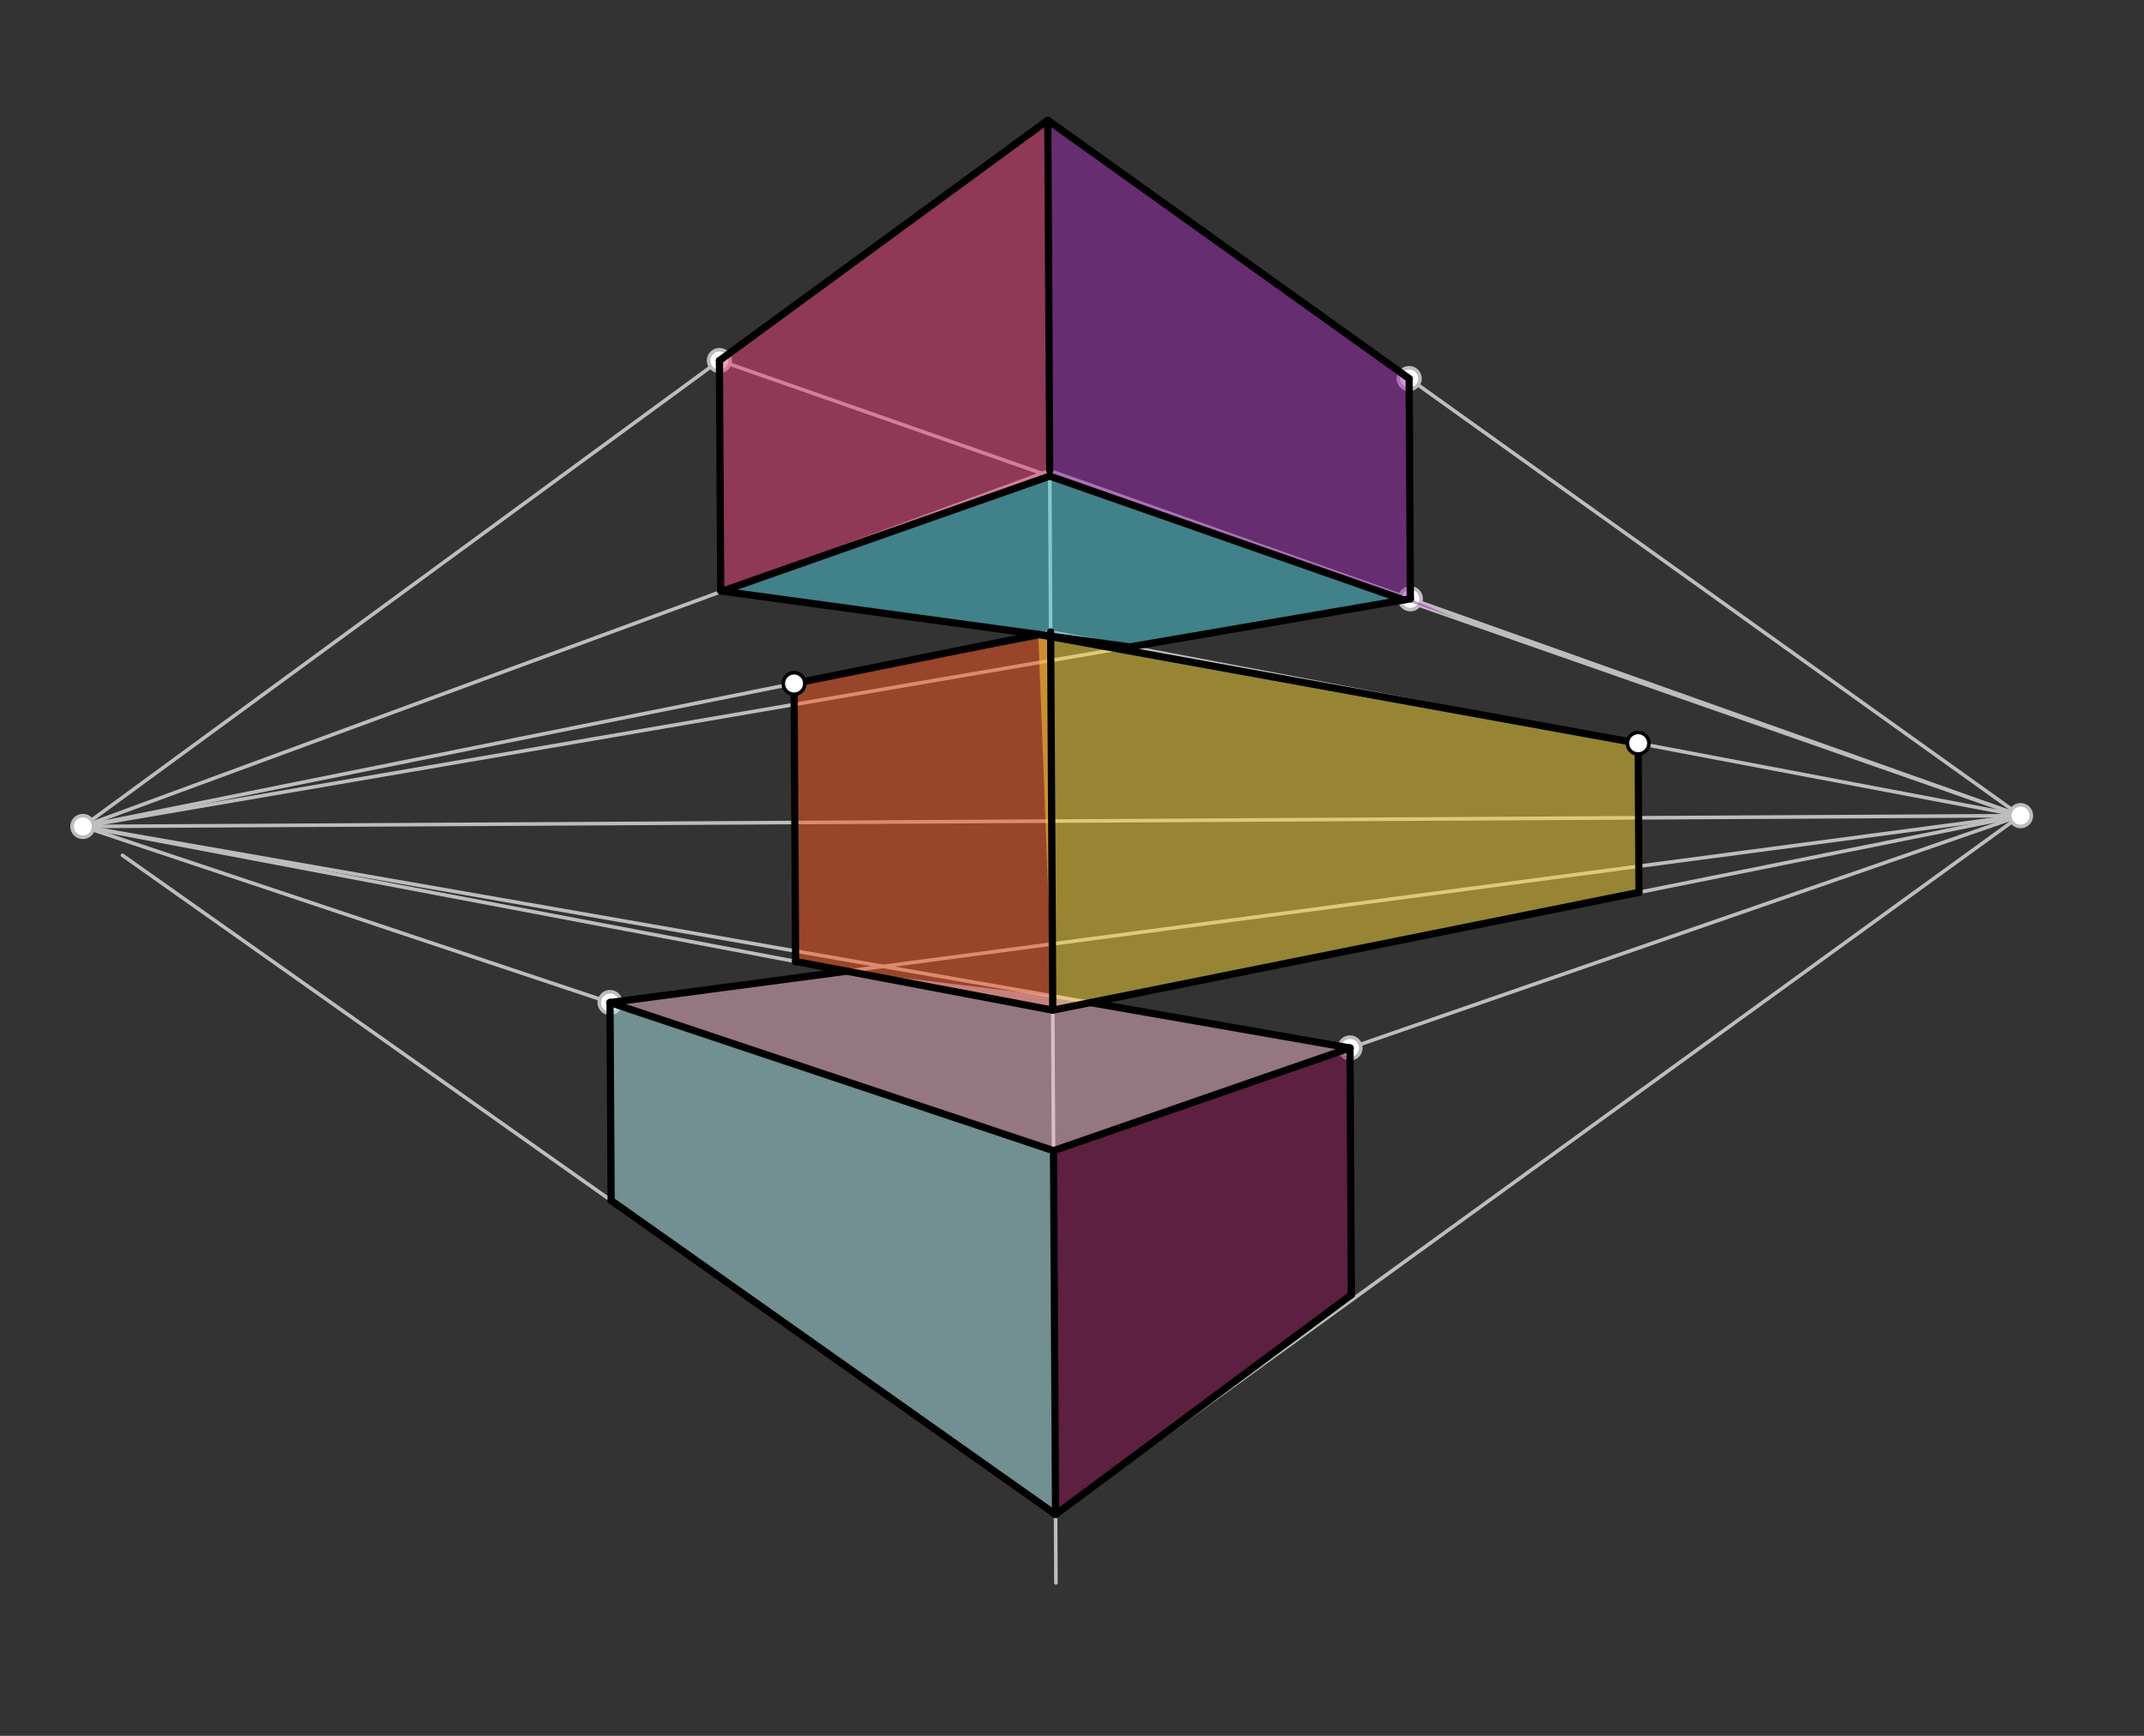 <svg xmlns="http://www.w3.org/2000/svg" class="svg--1it" height="100%" preserveAspectRatio="xMidYMid meet" viewBox="0 0 595.276 481.89" width="100%"><rect x="0" y="0" width="595.276" height="481.89" fill="#333333" stroke="none"/><defs><marker id="marker-arrow" markerHeight="16" markerUnits="userSpaceOnUse" markerWidth="24" orient="auto-start-reverse" refX="24" refY="4" viewBox="0 0 24 8"><path d="M 0 0 L 24 4 L 0 8 z" stroke="inherit"></path></marker></defs><g class="aux-layer--1FB"><g class="element--2qn"><line stroke="#BDBDBD" stroke-dasharray="none" stroke-linecap="round" stroke-width="1" x1="23" x2="561" y1="229.438" y2="226.438"></line></g><g class="element--2qn"><line stroke="#BDBDBD" stroke-dasharray="none" stroke-linecap="round" stroke-width="1" x1="292" x2="290.915" y1="227.938" y2="33.377"></line></g><g class="element--2qn"><line stroke="#BDBDBD" stroke-dasharray="none" stroke-linecap="round" stroke-width="1" x1="292" x2="293.179" y1="227.938" y2="439.425"></line></g><g class="element--2qn"><line stroke="#BDBDBD" stroke-dasharray="none" stroke-linecap="round" stroke-width="1" x1="23" x2="290.915" y1="229.438" y2="33.377"></line></g><g class="element--2qn"><line stroke="#BDBDBD" stroke-dasharray="none" stroke-linecap="round" stroke-width="1" x1="23" x2="291.458" y1="229.438" y2="130.657"></line></g><g class="element--2qn"><line stroke="#BDBDBD" stroke-dasharray="none" stroke-linecap="round" stroke-width="1" x1="23" x2="291.707" y1="229.438" y2="175.434"></line></g><g class="element--2qn"><line stroke="#BDBDBD" stroke-dasharray="none" stroke-linecap="round" stroke-width="1" x1="23" x2="292.293" y1="229.438" y2="280.436"></line></g><g class="element--2qn"><line stroke="#BDBDBD" stroke-dasharray="none" stroke-linecap="round" stroke-width="1" x1="23" x2="292.51" y1="229.438" y2="319.44"></line></g><g class="element--2qn"><line stroke="#BDBDBD" stroke-dasharray="none" stroke-linecap="round" stroke-width="1" x1="34" x2="293.073" y1="237.438" y2="420.426"></line></g><g class="element--2qn"><line stroke="#BDBDBD" stroke-dasharray="none" stroke-linecap="round" stroke-width="1" x1="290.915" x2="561" y1="33.377" y2="226.437"></line></g><g class="element--2qn"><line stroke="#BDBDBD" stroke-dasharray="none" stroke-linecap="round" stroke-width="1" x1="561" x2="291.707" y1="226.437" y2="175.434"></line></g><g class="element--2qn"><line stroke="#BDBDBD" stroke-dasharray="none" stroke-linecap="round" stroke-width="1" x1="561" x2="292.293" y1="226.437" y2="280.436"></line></g><g class="element--2qn"><line stroke="#BDBDBD" stroke-dasharray="none" stroke-linecap="round" stroke-width="1" x1="561" x2="292.51" y1="226.437" y2="319.44"></line></g><g class="element--2qn"><line stroke="#BDBDBD" stroke-dasharray="none" stroke-linecap="round" stroke-width="1" x1="561" x2="293.073" y1="226.437" y2="420.426"></line></g><g class="element--2qn"><line stroke="#BDBDBD" stroke-dasharray="none" stroke-linecap="round" stroke-width="1" x1="291.458" x2="561" y1="130.657" y2="226.438"></line></g><g class="element--2qn"><line stroke="#BDBDBD" stroke-dasharray="none" stroke-linecap="round" stroke-width="1" x1="199.748" x2="561" y1="100.093" y2="226.438"></line></g><g class="element--2qn"><line stroke="#BDBDBD" stroke-dasharray="none" stroke-linecap="round" stroke-width="1" x1="199.748" x2="200.105" y1="100.093" y2="164.058"></line></g><g class="element--2qn"><line stroke="#BDBDBD" stroke-dasharray="none" stroke-linecap="round" stroke-width="1" x1="391.245" x2="391.587" y1="105.094" y2="166.382"></line></g><g class="element--2qn"><line stroke="#BDBDBD" stroke-dasharray="none" stroke-linecap="round" stroke-width="1" x1="391.586" x2="23" y1="166.237" y2="229.438"></line></g><g class="element--2qn"><line stroke="#BDBDBD" stroke-dasharray="none" stroke-linecap="round" stroke-width="1" x1="169.374" x2="169.68" y1="278.319" y2="333.271"></line></g><g class="element--2qn"><line stroke="#BDBDBD" stroke-dasharray="none" stroke-linecap="round" stroke-width="1" x1="374.823" x2="375.205" y1="290.928" y2="359.441"></line></g><g class="element--2qn"><line stroke="#BDBDBD" stroke-dasharray="none" stroke-linecap="round" stroke-width="1" x1="169.374" x2="561" y1="278.319" y2="226.438"></line></g><g class="element--2qn"><line stroke="#BDBDBD" stroke-dasharray="none" stroke-linecap="round" stroke-width="1" x1="374.888" x2="374.823" y1="302.427" y2="290.928"></line></g><g class="element--2qn"><line stroke="#BDBDBD" stroke-dasharray="none" stroke-linecap="round" stroke-width="1" x1="23" x2="374.823" y1="229.438" y2="290.928"></line></g><g class="element--2qn"><circle cx="23" cy="229.438" r="3" stroke="#BDBDBD" stroke-width="1" fill="#ffffff"></circle>}</g><g class="element--2qn"><circle cx="561" cy="226.438" r="3" stroke="#BDBDBD" stroke-width="1" fill="#ffffff"></circle>}</g><g class="element--2qn"><circle cx="199.748" cy="100.093" r="3" stroke="#BDBDBD" stroke-width="1" fill="#ffffff"></circle>}</g><g class="element--2qn"><circle cx="391.245" cy="105.094" r="3" stroke="#BDBDBD" stroke-width="1" fill="#ffffff"></circle>}</g><g class="element--2qn"><circle cx="391.586" cy="166.237" r="3" stroke="#BDBDBD" stroke-width="1" fill="#ffffff"></circle>}</g><g class="element--2qn"><circle cx="169.374" cy="278.319" r="3" stroke="#BDBDBD" stroke-width="1" fill="#ffffff"></circle>}</g><g class="element--2qn"><circle cx="374.823" cy="290.928" r="3" stroke="#BDBDBD" stroke-width="1" fill="#ffffff"></circle>}</g></g><g class="main-layer--3Vd"><g class="element--2qn"><g fill="#EC407A" opacity="0.5"><path d="M 290.915 33.377 L 199.748 100.093 L 200.526 164.116 L 291.466 132.171 L 290.915 33.377 Z" stroke="none"></path></g></g><g class="element--2qn"><g fill="#9C27B0" opacity="0.5"><path d="M 389.765 166.55 L 389.765 166.55 L 398 166.438 Z" stroke="none"></path></g></g><g class="element--2qn"><g fill="#9C27B0" opacity="0.5"><path d="M 389.765 166.55 L 391.586 166.237 L 391.245 105.094 L 391.586 166.237 Z" stroke="none"></path></g></g><g class="element--2qn"><g fill="#9C27B0" opacity="0.5"><path d="M 391.586 166.237 L 391.586 166.237 L 399 167.438 Z" stroke="none"></path></g></g><g class="element--2qn"><g fill="#9C27B0" opacity="0.5"><path d="M 391.586 166.237 L 391.245 105.094 L 290.915 33.377 L 291.466 132.171 L 404.239 171.612 L 391.586 166.237 Z" stroke="none"></path></g></g><g class="element--2qn"><g fill="#4DD0E1" opacity="0.5"><path d="M 313.681 179.595 L 200.526 164.116 L 291.466 132.171 L 389.765 166.55 L 313.681 179.595 Z" stroke="none"></path></g></g><g class="element--2qn"><g fill="#FF5722" opacity="0.5"><path d="M 288.285 176.121 L 288.285 176.121 L 298 175.438 Z" stroke="none"></path></g></g><g class="element--2qn"><g fill="#FF5722" opacity="0.5"><path d="M 288.285 176.121 L 291.715 176.743 L 292.293 280.436 L 220.895 266.915 L 220.465 189.752 L 291.715 176.743 Z" stroke="none"></path></g></g><g class="element--2qn"><g fill="#FDD835" opacity="0.5"><path d="M 288.285 176.121 L 310.472 180.146 L 288.285 176.121 Z" stroke="none"></path></g></g><g class="element--2qn"><g fill="#FDD835" opacity="0.5"><path d="M 454.831 206.329 L 455.062 247.726 L 292.293 280.436 L 288.285 176.121 L 454.831 206.329 Z" stroke="none"></path></g></g><g class="element--2qn"><g fill="#880E4F" opacity="0.5"><path d="M 374.823 290.928 L 292.51 319.44 L 293.073 420.426 L 375.205 359.441 L 374.823 290.928 Z" stroke="none"></path></g></g><g class="element--2qn"><g fill="#B2EBF2" opacity="0.5"><path d="M 292.51 319.44 L 169.374 278.319 L 169.68 333.271 L 293.073 420.426 L 292.51 319.44 Z" stroke="none"></path></g></g><g class="element--2qn"><g fill="#F8BBD0" opacity="0.5"><path d="M 169.374 278.319 L 235.121 269.609 L 292.271 276.499 L 374.823 290.928 L 292.51 319.44 L 169.374 278.319 Z" stroke="none"></path></g></g><g class="element--2qn"><line stroke="#000000" stroke-dasharray="none" stroke-linecap="round" stroke-width="2" x1="290.915" x2="291.458" y1="33.377" y2="130.657"></line></g><g class="element--2qn"><line stroke="#000000" stroke-dasharray="none" stroke-linecap="round" stroke-width="2" x1="291.707" x2="292.293" y1="175.434" y2="280.436"></line></g><g class="element--2qn"><line stroke="#000000" stroke-dasharray="none" stroke-linecap="round" stroke-width="2" x1="292.51" x2="292.984" y1="319.44" y2="404.432"></line></g><g class="element--2qn"><line stroke="#000000" stroke-dasharray="none" stroke-linecap="round" stroke-width="2" x1="292.984" x2="293.073" y1="404.432" y2="420.426"></line></g><g class="element--2qn"><line stroke="#000000" stroke-dasharray="none" stroke-linecap="round" stroke-width="2" x1="290.915" x2="199.748" y1="33.377" y2="100.093"></line></g><g class="element--2qn"><line stroke="#000000" stroke-dasharray="none" stroke-linecap="round" stroke-width="2" x1="391.245" x2="290.915" y1="105.094" y2="33.377"></line></g><g class="element--2qn"><line stroke="#000000" stroke-dasharray="none" stroke-linecap="round" stroke-width="2" x1="391.245" x2="391.586" y1="105.094" y2="166.237"></line></g><g class="element--2qn"><line stroke="#000000" stroke-dasharray="none" stroke-linecap="round" stroke-width="2" x1="199.748" x2="200.105" y1="100.093" y2="164.058"></line></g><g class="element--2qn"><line stroke="#000000" stroke-dasharray="none" stroke-linecap="round" stroke-width="2" x1="313.681" x2="200.105" y1="179.595" y2="164.058"></line></g><g class="element--2qn"><line stroke="#000000" stroke-dasharray="none" stroke-linecap="round" stroke-width="2" x1="391.586" x2="313.681" y1="166.237" y2="179.595"></line></g><g class="element--2qn"><line stroke="#000000" stroke-dasharray="none" stroke-linecap="round" stroke-width="2" x1="291.466" x2="200.526" y1="132.171" y2="164.116"></line></g><g class="element--2qn"><line stroke="#000000" stroke-dasharray="none" stroke-linecap="round" stroke-width="2" x1="291.466" x2="389.765" y1="132.171" y2="166.55"></line></g><g class="element--2qn"><line stroke="#000000" stroke-dasharray="none" stroke-linecap="round" stroke-width="2" x1="220.465" x2="220.896" y1="189.752" y2="267.008"></line></g><g class="element--2qn"><line stroke="#000000" stroke-dasharray="none" stroke-linecap="round" stroke-width="2" x1="454.831" x2="455.063" y1="206.329" y2="247.825"></line></g><g class="element--2qn"><line stroke="#000000" stroke-dasharray="none" stroke-linecap="round" stroke-width="2" x1="220.895" x2="292.293" y1="266.915" y2="280.436"></line></g><g class="element--2qn"><line stroke="#000000" stroke-dasharray="none" stroke-linecap="round" stroke-width="2" x1="455.062" x2="292.293" y1="247.726" y2="280.436"></line></g><g class="element--2qn"><line stroke="#000000" stroke-dasharray="none" stroke-linecap="round" stroke-width="2" x1="220.465" x2="288.285" y1="189.752" y2="176.121"></line></g><g class="element--2qn"><line stroke="#000000" stroke-dasharray="none" stroke-linecap="round" stroke-width="2" x1="454.831" x2="288.285" y1="206.329" y2="176.121"></line></g><g class="element--2qn"><line stroke="#000000" stroke-dasharray="none" stroke-linecap="round" stroke-width="2" x1="375.205" x2="293.073" y1="359.441" y2="420.426"></line></g><g class="element--2qn"><line stroke="#000000" stroke-dasharray="none" stroke-linecap="round" stroke-width="2" x1="374.823" x2="375.205" y1="290.928" y2="359.441"></line></g><g class="element--2qn"><line stroke="#000000" stroke-dasharray="none" stroke-linecap="round" stroke-width="2" x1="293.073" x2="169.68" y1="420.426" y2="333.271"></line></g><g class="element--2qn"><line stroke="#000000" stroke-dasharray="none" stroke-linecap="round" stroke-width="2" x1="169.374" x2="169.68" y1="278.319" y2="333.271"></line></g><g class="element--2qn"><line stroke="#000000" stroke-dasharray="none" stroke-linecap="round" stroke-width="2" x1="292.51" x2="169.374" y1="319.44" y2="278.319"></line></g><g class="element--2qn"><line stroke="#000000" stroke-dasharray="none" stroke-linecap="round" stroke-width="2" x1="374.823" x2="292.51" y1="290.928" y2="319.44"></line></g><g class="element--2qn"><line stroke="#000000" stroke-dasharray="none" stroke-linecap="round" stroke-width="2" x1="235.121" x2="169.374" y1="269.609" y2="278.319"></line></g><g class="element--2qn"><line stroke="#000000" stroke-dasharray="none" stroke-linecap="round" stroke-width="2" x1="374.823" x2="302.759" y1="290.928" y2="278.333"></line></g><g class="element--2qn"><circle cx="220.465" cy="189.752" r="3" stroke="#000000" stroke-width="1" fill="#ffffff"></circle>}</g><g class="element--2qn"><circle cx="454.831" cy="206.329" r="3" stroke="#000000" stroke-width="1" fill="#ffffff"></circle>}</g></g><g class="snaps-layer--2PT"></g><g class="temp-layer--rAP"></g></svg>